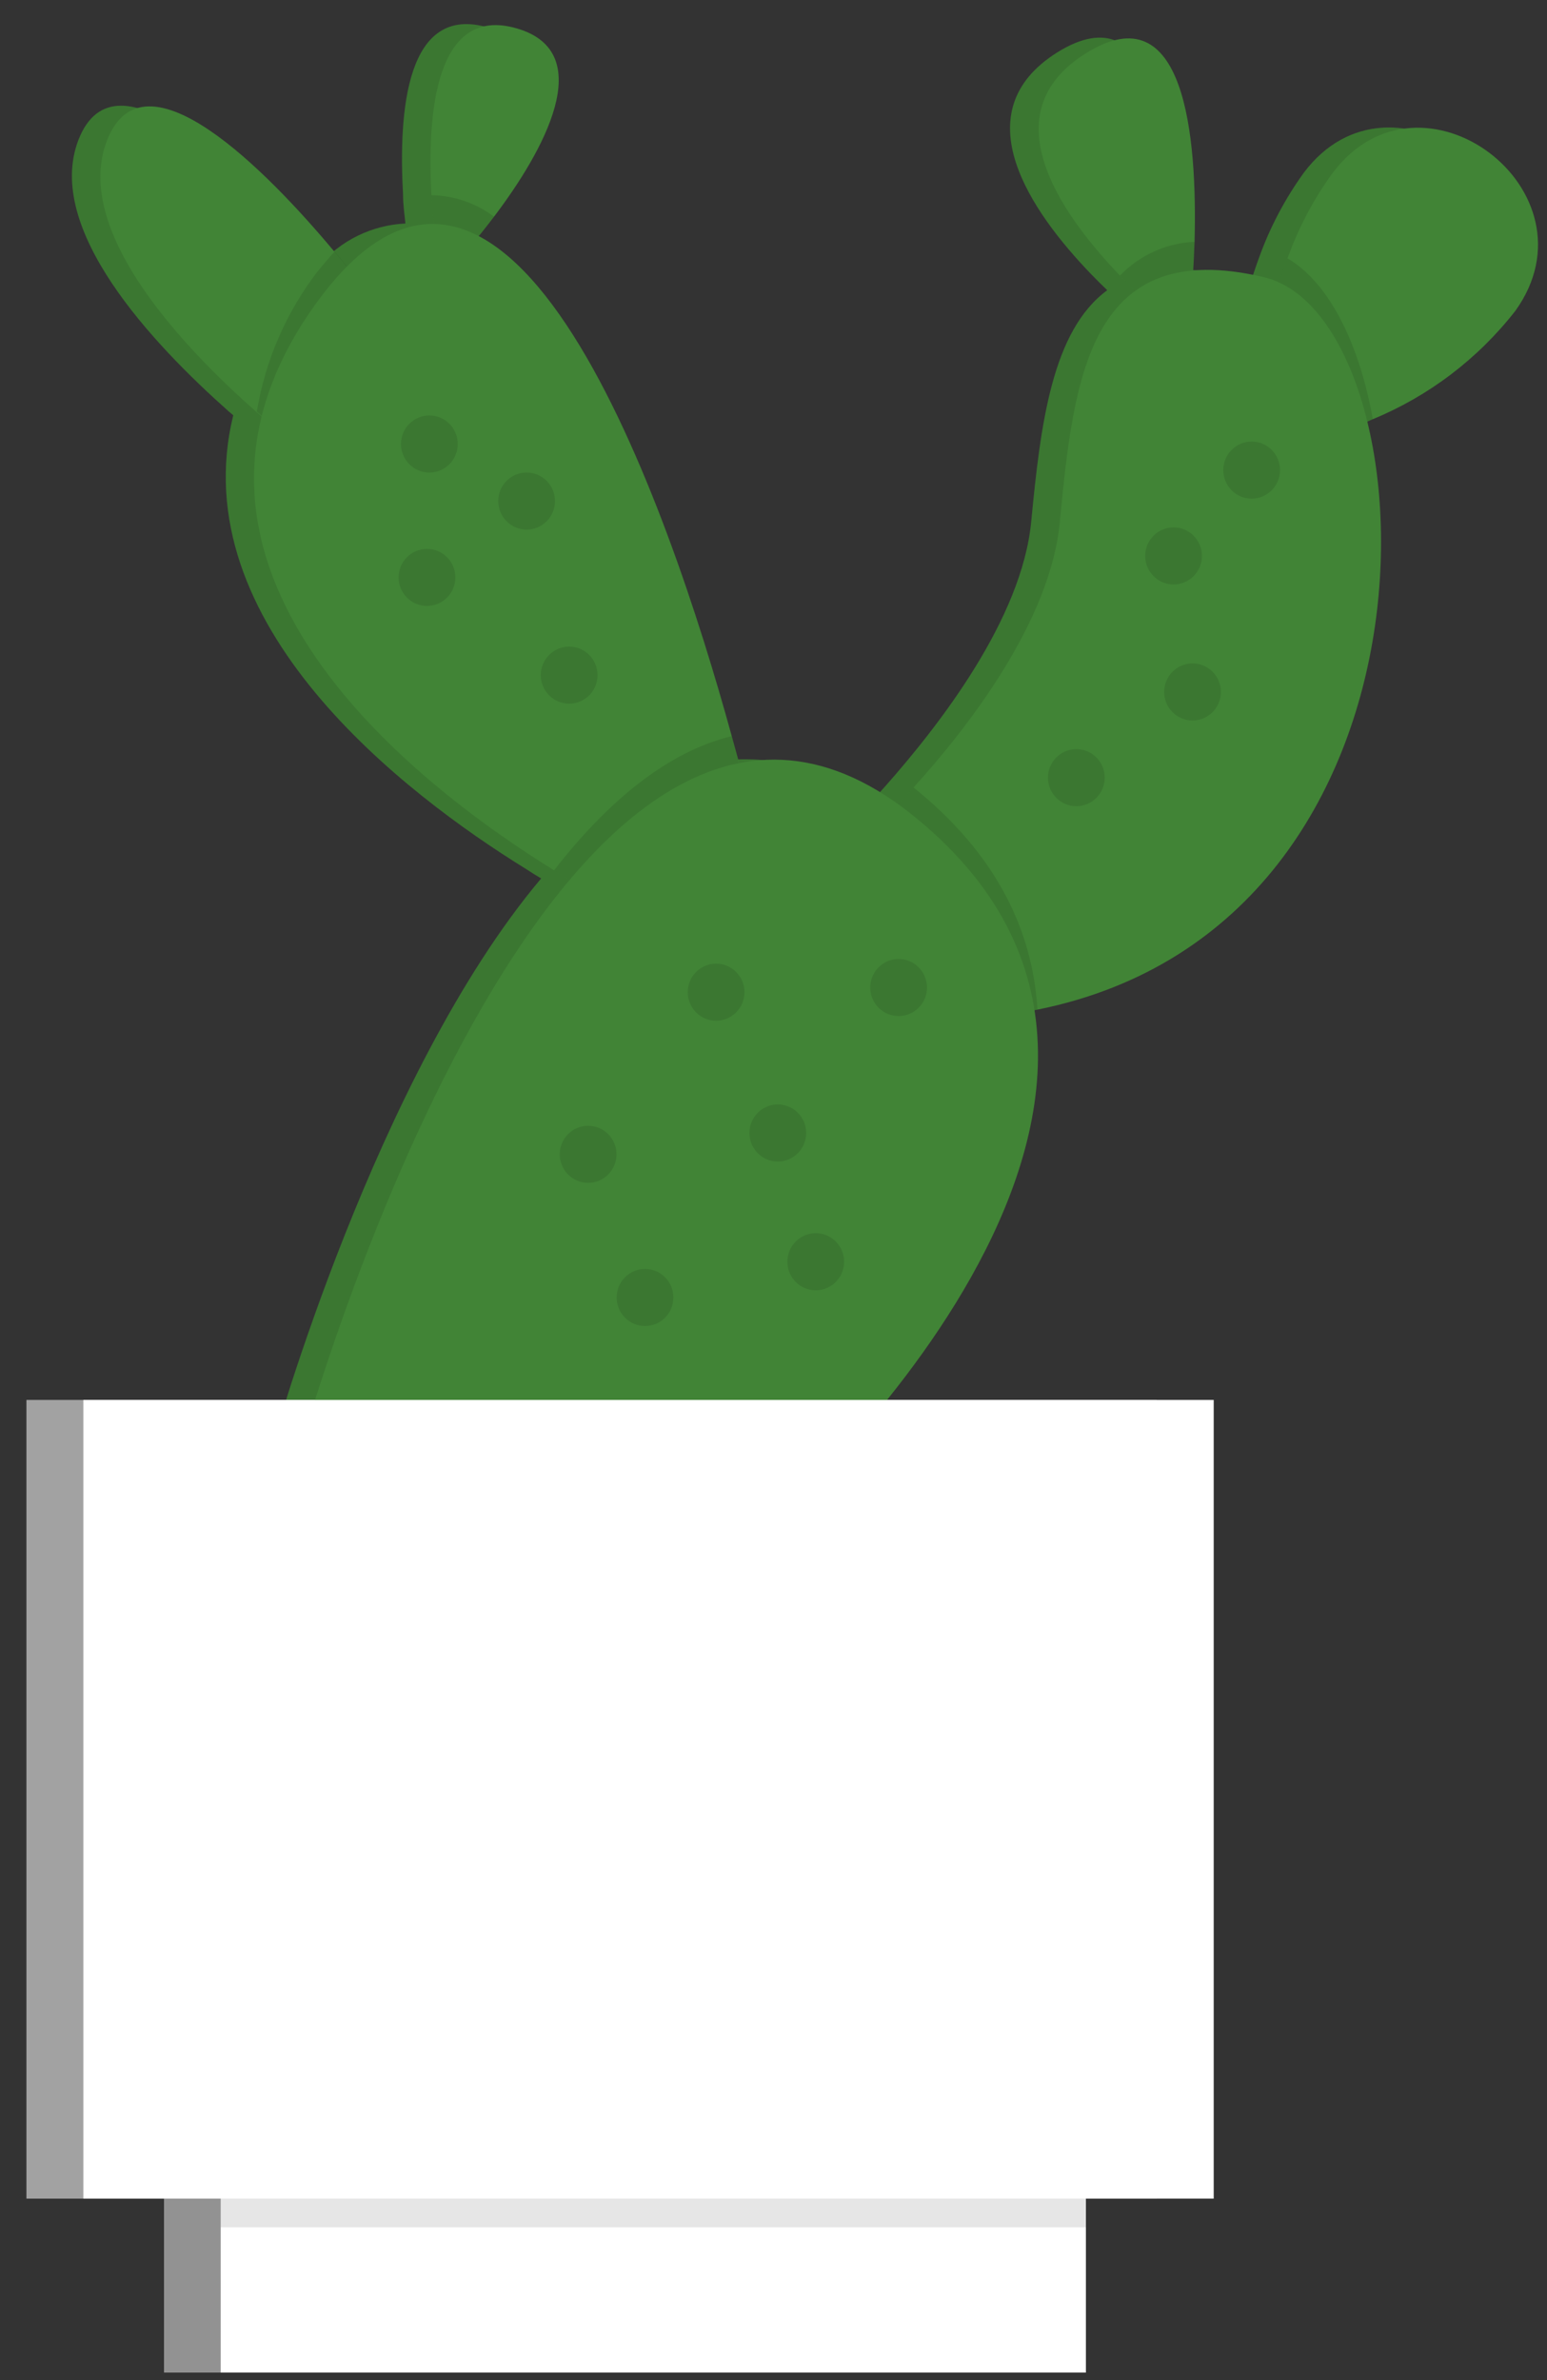 <?xml version="1.0" encoding="UTF-8"?> <svg xmlns="http://www.w3.org/2000/svg" width="52" height="80" viewBox="0 0 52 80" fill="none"><rect x="0" y="0" width="52" height="80" fill="#333333" stroke="none"/> <path d="M43.83 5.801C43.195 6.679 42.686 7.643 42.32 8.665C42.227 8.914 42.134 9.201 42.041 9.475C41.874 9.393 41.697 9.332 41.515 9.294C40.743 9.097 39.944 9.027 39.15 9.089C39.15 8.777 39.181 8.466 39.194 8.111C39.293 4.587 38.878 -0.314 35.542 1.759C32.341 3.765 34.625 7.09 36.693 9.232C36.873 9.419 37.046 9.587 37.219 9.755C35.362 11.119 34.978 14.251 34.663 17.533C34.347 20.814 31.567 24.383 29.748 26.438C29.568 26.643 29.395 26.83 29.228 27.004C28.487 26.405 27.628 25.971 26.708 25.733C25.788 25.495 24.828 25.457 23.892 25.622L23.644 24.713C22.158 19.314 19.07 9.961 15.133 7.899L15.652 7.239C17.324 5.035 19.206 1.766 16.426 0.931C13.647 0.097 13.393 3.765 13.548 6.536C13.548 6.878 13.597 7.208 13.628 7.513C13.072 7.539 12.526 7.679 12.025 7.924C11.523 8.17 11.077 8.515 10.713 8.939C10.583 8.777 10.44 8.609 10.286 8.429C8.032 5.745 3.891 1.504 2.641 4.692C1.477 7.681 5.117 11.542 7.68 13.821L7.841 13.958C6.12 20.983 13.622 26.699 17.671 29.202C17.85 29.321 18.023 29.427 18.191 29.526C12.619 36.133 9.171 48.525 9.171 48.525L24.808 51.383C24.808 51.383 35.164 42.398 33.839 33.947H33.944C44.288 31.861 46.641 20.765 45.031 14.176L45.211 14.102C47.094 13.325 48.745 12.07 50.002 10.459C52.874 6.424 46.801 1.847 43.83 5.801Z" fill="#418436"></path> <path opacity="0.1" d="M43.83 5.801C43.195 6.679 42.686 7.643 42.32 8.665C42.227 8.914 42.134 9.201 42.041 9.475C41.874 9.393 41.697 9.332 41.515 9.294C40.743 9.097 39.944 9.027 39.15 9.089C39.15 8.777 39.181 8.466 39.194 8.111C39.293 4.587 38.878 -0.314 35.542 1.759C32.341 3.765 34.625 7.09 36.693 9.232C36.873 9.419 37.046 9.587 37.219 9.755C35.362 11.119 34.978 14.251 34.663 17.533C34.347 20.814 31.567 24.383 29.748 26.438C29.568 26.643 29.395 26.83 29.228 27.004C28.487 26.405 27.628 25.971 26.708 25.733C25.788 25.495 24.828 25.457 23.892 25.622L23.644 24.713C22.158 19.314 19.07 9.961 15.133 7.899L15.652 7.239C17.324 5.035 19.206 1.766 16.426 0.931C13.647 0.097 13.393 3.765 13.548 6.536C13.548 6.878 13.597 7.208 13.628 7.513C13.072 7.539 12.526 7.679 12.025 7.924C11.523 8.17 11.077 8.515 10.713 8.939C10.583 8.777 10.44 8.609 10.286 8.429C8.032 5.745 3.891 1.504 2.641 4.692C1.477 7.681 5.117 11.542 7.68 13.821L7.841 13.958C6.12 20.983 13.622 26.699 17.671 29.202C17.85 29.321 18.023 29.427 18.191 29.526C12.619 36.133 9.171 48.525 9.171 48.525L24.808 51.383C24.808 51.383 35.164 42.398 33.839 33.947H33.944C44.288 31.861 46.641 20.765 45.031 14.176L45.211 14.102C47.094 13.325 48.745 12.07 50.002 10.459C52.874 6.424 46.801 1.847 43.83 5.801Z" fill="black"></path> <path d="M12.755 10.346L10.929 15.726C10.929 15.726 9.914 15.004 8.633 13.858C6.07 11.604 2.442 7.718 3.594 4.729C4.832 1.516 8.986 5.757 11.245 8.465C12.149 9.537 12.755 10.346 12.755 10.346Z" fill="#418436"></path> <path d="M16.606 7.283C16.05 8.015 15.457 8.718 14.829 9.388C14.671 8.452 14.562 7.508 14.501 6.561C14.352 3.809 14.637 0.153 17.379 0.957C20.122 1.76 18.277 5.079 16.606 7.283Z" fill="#418436"></path> <path d="M40.153 8.13C40.091 9.898 39.924 11.312 39.924 11.312C39.121 10.68 38.36 9.996 37.646 9.263C35.578 7.109 33.313 3.783 36.501 1.791C39.837 -0.296 40.246 4.605 40.153 8.13Z" fill="#418436"></path> <path d="M50.937 10.447C49.68 12.058 48.029 13.313 46.145 14.09C45.622 14.321 45.085 14.516 44.536 14.675L42.388 11.636C42.615 10.633 42.913 9.646 43.279 8.685C43.643 7.662 44.152 6.697 44.79 5.82C47.761 1.848 53.827 6.424 50.937 10.447Z" fill="#418436"></path> <path opacity="0.1" d="M11.245 8.453C12.149 9.524 12.755 10.321 12.755 10.321L10.929 15.701C10.929 15.701 9.914 14.979 8.633 13.833C8.918 12.111 9.624 10.487 10.688 9.107C10.873 8.883 11.059 8.665 11.245 8.453Z" fill="black"></path> <path opacity="0.1" d="M16.606 7.283C16.05 8.015 15.457 8.718 14.829 9.388C14.672 8.452 14.562 7.508 14.501 6.561C15.261 6.574 15.997 6.826 16.606 7.283Z" fill="black"></path> <path d="M25.581 28.618L21.044 30.629C20.215 30.212 19.407 29.753 18.624 29.253C13.851 26.301 4.256 18.872 10.688 10.111C17.119 1.349 22.486 17.06 24.597 24.744C25.241 27.042 25.581 28.618 25.581 28.618Z" fill="#418436"></path> <path opacity="0.1" d="M37.646 9.262C38.307 8.576 39.204 8.17 40.153 8.129C40.091 9.897 39.924 11.311 39.924 11.311C39.121 10.679 38.36 9.995 37.646 9.262Z" fill="black"></path> <path opacity="0.1" d="M46.145 14.089C45.622 14.319 45.085 14.515 44.536 14.674L42.388 11.635C42.615 10.631 42.913 9.645 43.279 8.684C44.666 9.499 45.687 11.529 46.145 14.089Z" fill="black"></path> <path d="M34.873 33.936C34.625 33.986 34.365 34.035 34.111 34.073C18.89 36.402 29.091 28.138 29.091 28.138C29.091 28.138 29.778 27.516 30.707 26.469C32.564 24.427 35.306 20.865 35.622 17.565C36.098 12.583 36.649 7.944 42.474 9.314C48.188 10.659 49.277 31.034 34.873 33.936Z" fill="#418436"></path> <path d="M34.595 72.057H5.513V79.747H34.595V72.057Z" fill="#A2A2A2"></path> <path d="M38.884 47.055H0.889V73.9H38.884V47.055Z" fill="#B4B4B4"></path> <path opacity="0.1" d="M34.595 72.057H5.513V79.747H34.595V72.057Z" fill="black"></path> <path opacity="0.1" d="M38.884 47.055H0.889V73.9H38.884V47.055Z" fill="black"></path> <path d="M36.501 72.057H7.419V79.747H36.501V72.057Z" fill="white"></path> <path opacity="0.1" d="M24.597 24.744C25.216 27.042 25.581 28.617 25.581 28.617L21.044 30.629C20.215 30.212 19.407 29.753 18.624 29.253C20.4 26.973 22.406 25.273 24.597 24.744Z" fill="black"></path> <path opacity="0.1" d="M34.873 33.935C34.625 33.985 34.365 34.035 34.111 34.072C18.89 36.401 29.091 28.138 29.091 28.138C29.091 28.138 29.778 27.515 30.707 26.469C33.548 28.754 34.712 31.332 34.873 33.935Z" fill="black"></path> <path d="M10.131 48.576C10.131 48.576 18.655 17.889 30.602 27.341C42.549 36.794 25.742 51.384 25.742 51.384L10.131 48.576Z" fill="#418436"></path> <path opacity="0.1" d="M14.433 15.883C14.959 15.883 15.386 15.453 15.386 14.924C15.386 14.394 14.959 13.965 14.433 13.965C13.906 13.965 13.479 14.394 13.479 14.924C13.479 15.453 13.906 15.883 14.433 15.883Z" fill="black"></path> <path opacity="0.1" d="M14.352 20.367C14.879 20.367 15.306 19.938 15.306 19.408C15.306 18.879 14.879 18.449 14.352 18.449C13.826 18.449 13.399 18.879 13.399 19.408C13.399 19.938 13.826 20.367 14.352 20.367Z" fill="black"></path> <path opacity="0.1" d="M42.072 16.76C42.599 16.76 43.026 16.33 43.026 15.801C43.026 15.271 42.599 14.842 42.072 14.842C41.546 14.842 41.119 15.271 41.119 15.801C41.119 16.33 41.546 16.76 42.072 16.76Z" fill="black"></path> <path opacity="0.1" d="M19.769 39.758C20.295 39.758 20.722 39.328 20.722 38.799C20.722 38.269 20.295 37.84 19.769 37.84C19.242 37.84 18.815 38.269 18.815 38.799C18.815 39.328 19.242 39.758 19.769 39.758Z" fill="black"></path> <path opacity="0.1" d="M40.085 24.217C40.612 24.217 41.038 23.788 41.038 23.258C41.038 22.728 40.612 22.299 40.085 22.299C39.559 22.299 39.132 22.728 39.132 23.258C39.132 23.788 39.559 24.217 40.085 24.217Z" fill="black"></path> <path opacity="0.1" d="M30.205 34.152C30.732 34.152 31.159 33.723 31.159 33.193C31.159 32.664 30.732 32.234 30.205 32.234C29.679 32.234 29.252 32.664 29.252 33.193C29.252 33.723 29.679 34.152 30.205 34.152Z" fill="black"></path> <path opacity="0.1" d="M17.701 17.801C18.228 17.801 18.655 17.371 18.655 16.842C18.655 16.312 18.228 15.883 17.701 15.883C17.175 15.883 16.748 16.312 16.748 16.842C16.748 17.371 17.175 17.801 17.701 17.801Z" fill="black"></path> <path opacity="0.1" d="M39.448 19.645C39.974 19.645 40.401 19.215 40.401 18.686C40.401 18.156 39.974 17.727 39.448 17.727C38.921 17.727 38.494 18.156 38.494 18.686C38.494 19.215 38.921 19.645 39.448 19.645Z" fill="black"></path> <path opacity="0.1" d="M36.179 27.098C36.706 27.098 37.133 26.668 37.133 26.139C37.133 25.609 36.706 25.18 36.179 25.18C35.653 25.18 35.226 25.609 35.226 26.139C35.226 26.668 35.653 27.098 36.179 27.098Z" fill="black"></path> <path opacity="0.1" d="M26.145 39.041C26.671 39.041 27.098 38.612 27.098 38.082C27.098 37.552 26.671 37.123 26.145 37.123C25.618 37.123 25.191 37.552 25.191 38.082C25.191 38.612 25.618 39.041 26.145 39.041Z" fill="black"></path> <path opacity="0.1" d="M24.071 34.309C24.597 34.309 25.024 33.879 25.024 33.35C25.024 32.82 24.597 32.391 24.071 32.391C23.544 32.391 23.118 32.82 23.118 33.35C23.118 33.879 23.544 34.309 24.071 34.309Z" fill="black"></path> <path opacity="0.1" d="M19.131 23.652C19.658 23.652 20.085 23.223 20.085 22.693C20.085 22.164 19.658 21.734 19.131 21.734C18.605 21.734 18.178 22.164 18.178 22.693C18.178 23.223 18.605 23.652 19.131 23.652Z" fill="black"></path> <path opacity="0.1" d="M36.501 72.057H7.419V74.865H36.501V72.057Z" fill="black"></path> <path d="M40.797 47.055H2.802V73.9H40.797V47.055Z" fill="white"></path> <path opacity="0.1" d="M27.42 43.369C27.946 43.369 28.373 42.94 28.373 42.41C28.373 41.88 27.946 41.451 27.42 41.451C26.893 41.451 26.467 41.88 26.467 42.41C26.467 42.94 26.893 43.369 27.42 43.369Z" fill="black"></path> <path opacity="0.1" d="M21.682 44.57C22.208 44.57 22.635 44.141 22.635 43.611C22.635 43.082 22.208 42.652 21.682 42.652C21.155 42.652 20.728 43.082 20.728 43.611C20.728 44.141 21.155 44.57 21.682 44.57Z" fill="black"></path> </svg> 